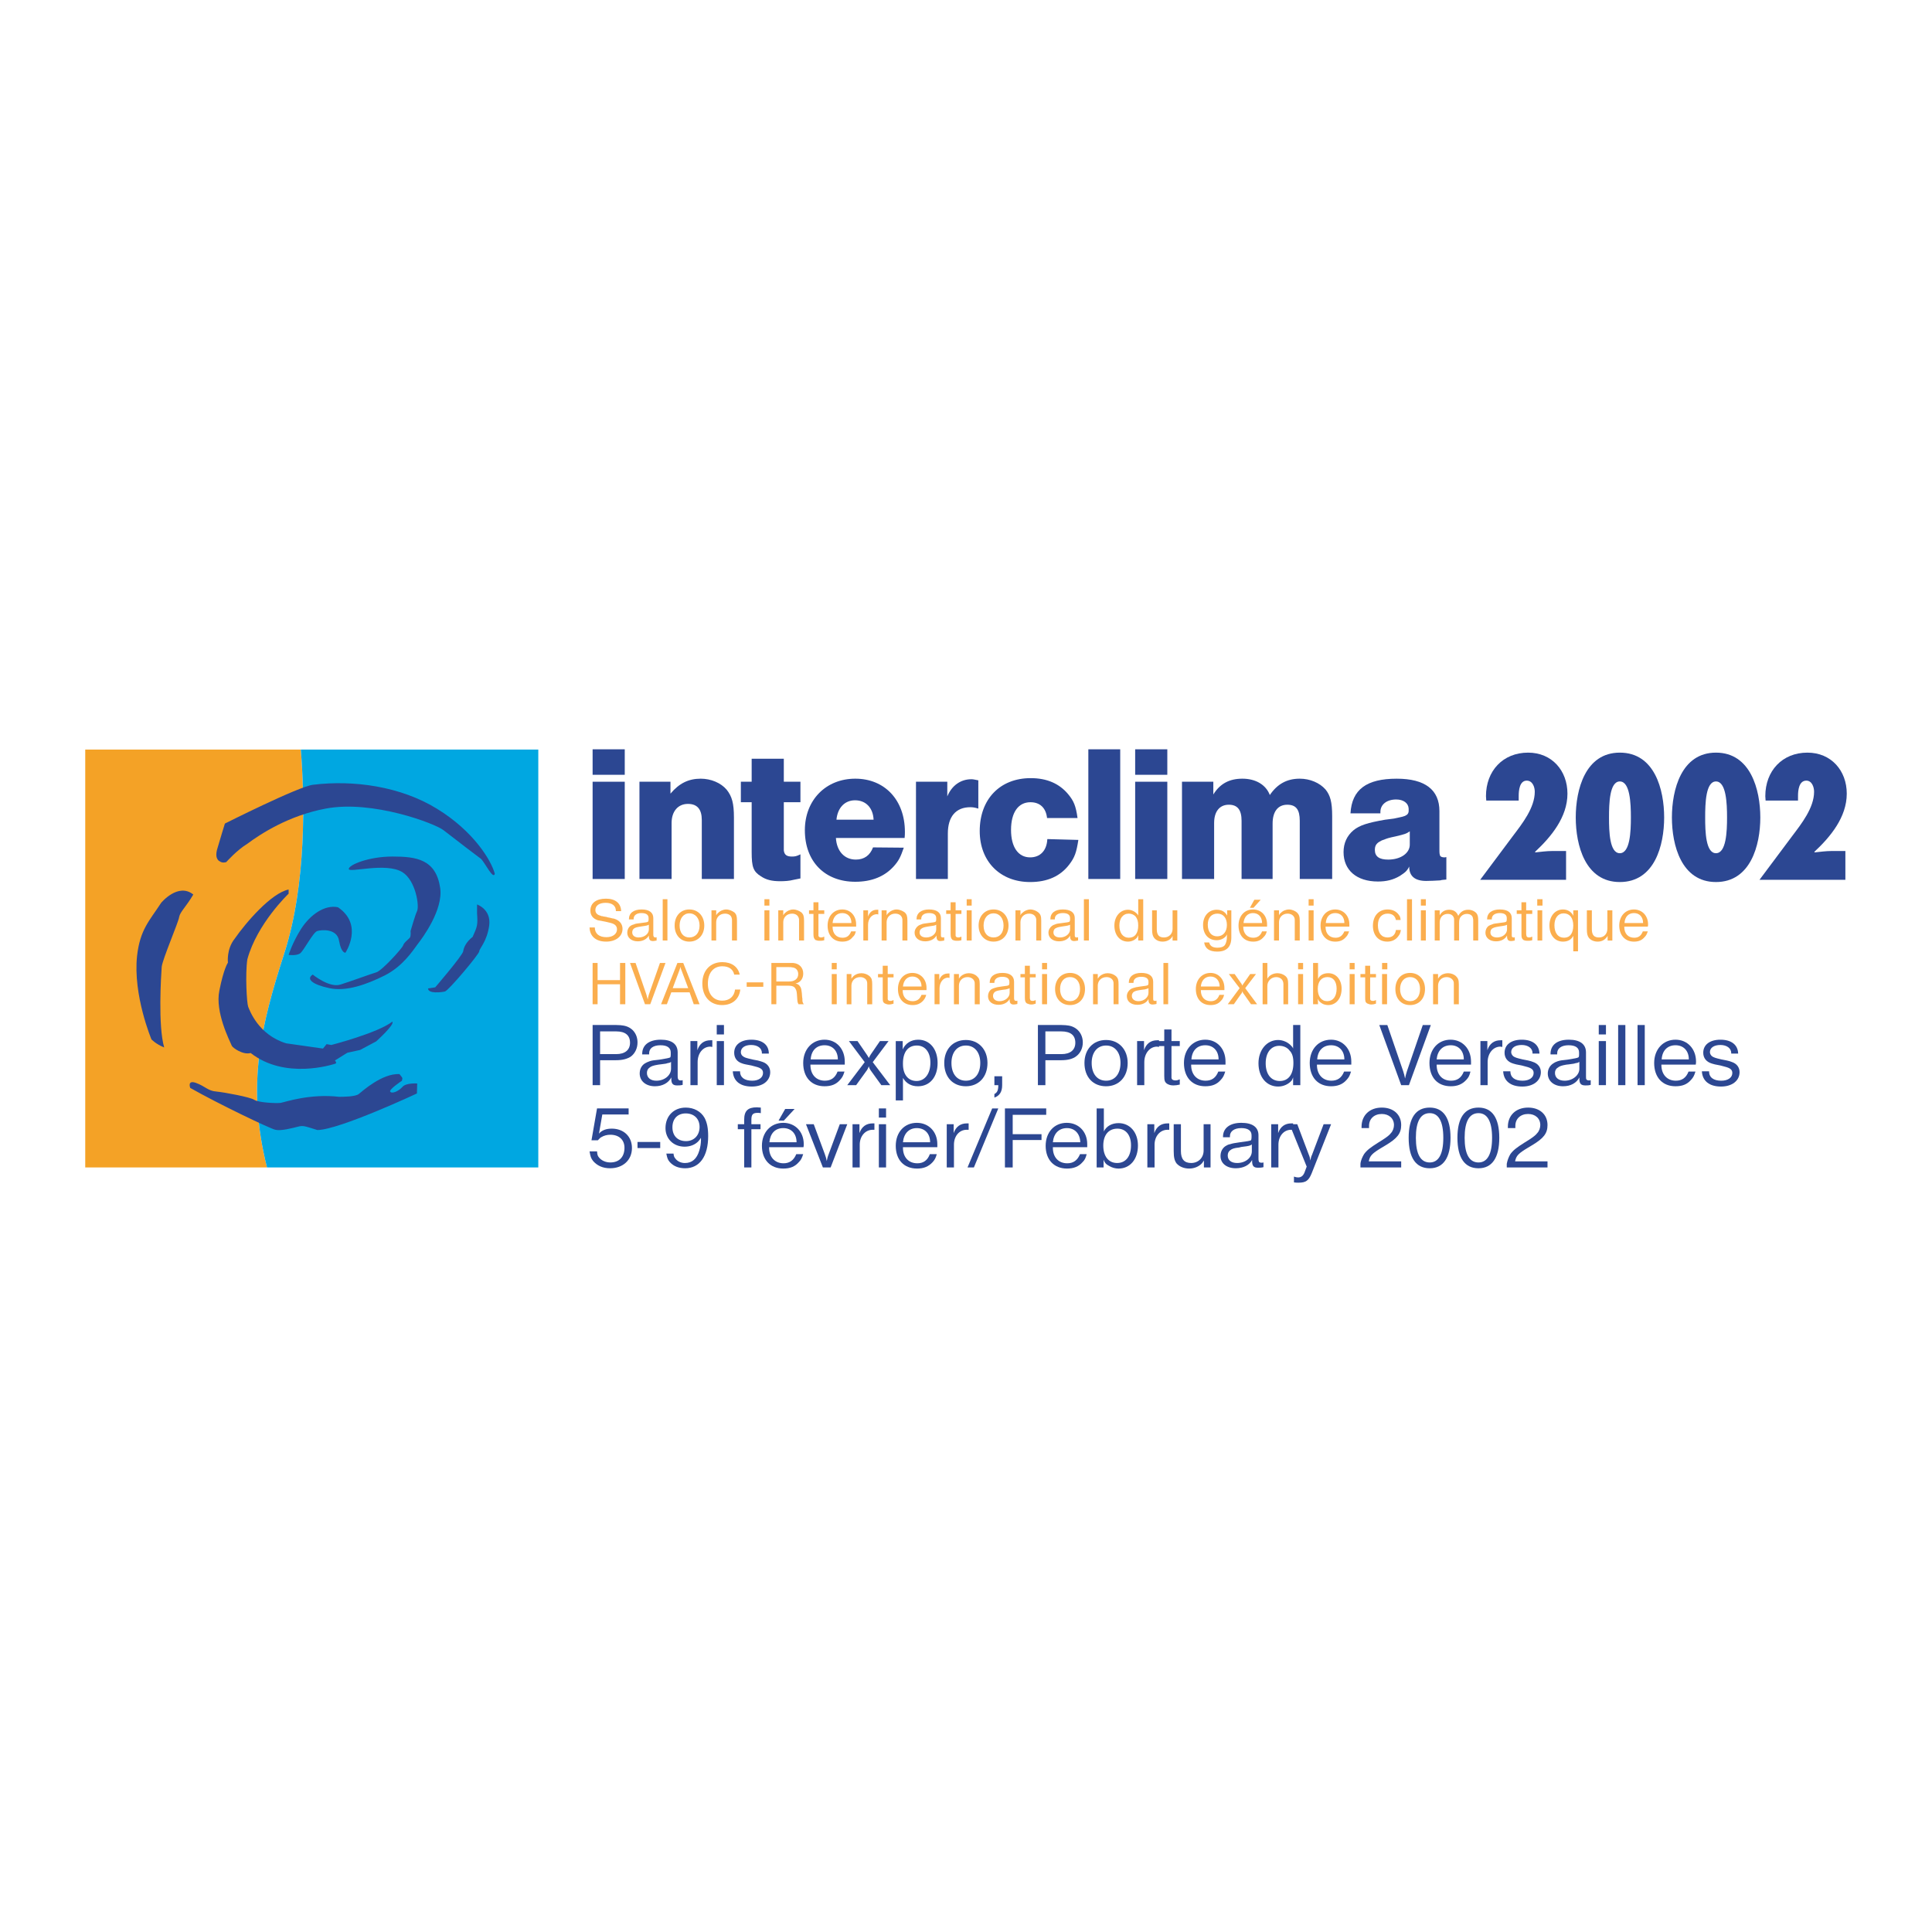 <?xml version="1.0" encoding="utf-8"?>
<!-- Generator: Adobe Illustrator 13.0.0, SVG Export Plug-In . SVG Version: 6.00 Build 14948)  -->
<!DOCTYPE svg PUBLIC "-//W3C//DTD SVG 1.0//EN" "http://www.w3.org/TR/2001/REC-SVG-20010904/DTD/svg10.dtd">
<svg version="1.0" id="Layer_1" xmlns="http://www.w3.org/2000/svg" xmlns:xlink="http://www.w3.org/1999/xlink" x="0px" y="0px"
	 width="192.756px" height="192.756px" viewBox="0 0 192.756 192.756" enable-background="new 0 0 192.756 192.756"
	 xml:space="preserve">
<g>
	<polygon fill-rule="evenodd" clip-rule="evenodd" fill="#FFFFFF" points="0,0 192.756,0 192.756,192.756 0,192.756 0,0 	"/>
	<path fill-rule="evenodd" clip-rule="evenodd" fill="#F4A226" d="M28.382,95.051c2.212-6.912,2.018-15.427,1.631-20.265H8.504
		v41.69H26.64C24.566,108.238,26.032,102.35,28.382,95.051L28.382,95.051z"/>
	<path fill-rule="evenodd" clip-rule="evenodd" fill="#00A7E1" d="M53.706,74.786H30.013c0.387,4.838,0.581,13.353-1.631,20.265
		c-2.35,7.299-3.815,13.188-1.742,21.426h27.066V74.786L53.706,74.786z"/>
	<path fill-rule="evenodd" clip-rule="evenodd" fill="#2C4792" d="M21.913,85.927c0,0-0.525-0.193-0.249-1.189
		c0.277-0.967,0.774-2.571,0.774-2.571s7.354-3.705,8.792-3.871c4.064-0.498,8.764,0.166,12.385,2.405
		c3.649,2.239,5.391,5.142,5.751,6.469c-0.139,0.636-0.968-1.05-1.355-1.465c-0.581-0.442-2.239-1.686-3.76-2.875
		c-0.83-0.664-7.105-3.042-11.75-2.157c-3.705,0.691-6.524,2.543-7.824,3.511c-1.051,0.636-2.101,1.825-2.101,1.825
		S22.189,86.148,21.913,85.927L21.913,85.927z"/>
	<path fill-rule="evenodd" clip-rule="evenodd" fill="#2C4792" d="M16.079,90.074c0,0,1.687-2.046,3.207-0.829
		c-0.691,1.188-1.327,1.742-1.41,2.239c-0.056,0.498-1.659,4.202-1.742,4.976c-0.055,0.774-0.387,5.889,0.249,8.045
		c-0.83-0.332-1.271-0.803-1.271-0.803s-1.853-4.395-1.438-8.321C13.978,92.729,14.89,91.899,16.079,90.074L16.079,90.074z"/>
	<path fill-rule="evenodd" clip-rule="evenodd" fill="#2C4792" d="M28.796,88.747v0.415c0,0-3.151,2.986-4.119,6.553
		c-0.221,1.493-0.055,4.368,0.083,4.727c0.138,0.332,0.995,2.793,3.787,3.65c2.931,0.414,3.677,0.523,3.677,0.523l0.359-0.441
		l0.47,0.084c0,0,4.617-1.189,6.082-2.324c0.304,0.25-1.604,1.965-1.604,1.965l-1.604,0.855l-1.271,0.277l-1.244,0.773
		c0,0,0.276,0.277,0,0.332c-0.277,0.082-4.977,1.604-8.404-1.078c-0.774,0.221-1.797-0.525-1.88-0.719
		c-0.222-0.525-1.687-3.373-1.244-5.502c0.442-2.239,0.856-2.792,0.856-2.792s-0.166-1.327,0.664-2.377
		C24.539,92.037,27.055,89.106,28.796,88.747L28.796,88.747z"/>
	<path fill-rule="evenodd" clip-rule="evenodd" fill="#2C4792" d="M18.982,108.543c0,0-0.332-0.83,0.581-0.498
		c0.913,0.332,1.189,0.801,2.019,0.857c0.829,0.082,3.373,0.553,3.787,0.828c0.415,0.277,2.129,0.359,2.626,0.305
		c0.47-0.084,2.903-0.939,5.833-0.607c0.359,0,1.631,0,1.963-0.277c0.359-0.277,2.322-2.074,4.064-1.99
		c0.359,0.469,0.304,0.303,0.249,0.662c0,0-1.382,0.914-1.161,1.107c0.193,0.221,0.857-0.084,1.216-0.498s1.465-0.332,1.465-0.332
		l-0.028,0.996c0,0-7.741,3.621-9.925,3.648c-1.354-0.414-1.41-0.471-1.962-0.332c-0.553,0.139-1.687,0.443-2.239,0.305
		C26.889,112.578,21.802,110.145,18.982,108.543L18.982,108.543z"/>
	<path fill-rule="evenodd" clip-rule="evenodd" fill="#2C4792" d="M28.796,95.271c0,0,0.802,0.111,1.161-0.166
		s1.272-2.074,1.687-2.212c0.415-0.138,1.991-0.276,2.184,0.968c0.221,1.272,0.636,1.189,0.636,1.189s1.853-2.765-0.746-4.534
		c-1.327-0.276-2.765,0.746-3.677,2.156C29.156,94.083,28.796,95.271,28.796,95.271L28.796,95.271z"/>
	<path fill-rule="evenodd" clip-rule="evenodd" fill="#2C4792" d="M31.202,97.234c0,0,1.659,1.355,2.765,0.996
		c1.134-0.359,3.014-1.051,3.566-1.217c0.553-0.139,2.599-2.405,2.682-2.682c0.111-0.332,0.553-0.608,0.691-0.801
		c0.11-0.221,0.055-0.636,0.055-0.636s0.47-1.631,0.636-1.963c0.276-0.47-0.11-3.096-1.465-3.926
		c-1.659-0.995-5.336,0.111-5.336-0.304c0-0.415,1.99-1.244,4.368-1.244c2.377,0,4.34,0.276,4.755,3.152
		c0.304,2.184-1.77,4.976-2.267,5.612c-0.47,0.636-1.465,2.184-3.263,3.097c-1.825,0.912-3.842,1.631-5.529,1.271
		C31.174,98.23,30.511,97.677,31.202,97.234L31.202,97.234z"/>
	<path fill-rule="evenodd" clip-rule="evenodd" fill="#2C4792" d="M42.703,98.617l0.719-0.111c0,0,2.709-3.151,2.792-3.594
		c0.055-0.415,0.332-0.967,0.94-1.438c0.47-1.05,0.525-1.161,0.442-2.35V90.24c0,0,1.41,0.47,1.216,2.074
		c-0.221,1.631-0.995,2.322-0.995,2.598c0,0.277-3.069,3.926-3.428,4.01C44.03,99.004,42.73,99.17,42.703,98.617L42.703,98.617z"/>
	<path fill-rule="evenodd" clip-rule="evenodd" fill="#2C4792" d="M59.125,77.993h3.207v9.704h-3.207V77.993L59.125,77.993z
		 M59.125,74.758h3.207v2.543h-3.207V74.758L59.125,74.758z"/>
	<path fill-rule="evenodd" clip-rule="evenodd" fill="#2C4792" d="M63.797,77.993h3.096v1.189c0.857-1.023,1.797-1.493,3.014-1.493
		c1.023,0,2.018,0.415,2.599,1.106c0.525,0.664,0.719,1.354,0.719,2.765v6.138h-3.207v-5.889c0-1.051-0.442-1.604-1.382-1.604
		c-0.995,0-1.631,0.747-1.631,1.908v5.584h-3.207V77.993L63.797,77.993z"/>
	<path fill-rule="evenodd" clip-rule="evenodd" fill="#2C4792" d="M73.916,77.993h1.078v-2.294h3.207v2.294h1.659v2.046h-1.659
		v4.811c0.055,0.442,0.304,0.608,0.802,0.608c0.304,0,0.47-0.028,0.857-0.221v2.405c-0.304,0.056-0.553,0.111-0.691,0.139
		c-0.415,0.11-0.885,0.138-1.327,0.138c-0.83,0-1.41-0.138-1.936-0.498c-0.746-0.47-0.912-0.913-0.912-2.405v-4.977h-1.078V77.993
		L73.916,77.993z"/>
	<path fill-rule="evenodd" clip-rule="evenodd" fill="#2C4792" d="M85.306,79.845c1.078,0,1.797,0.747,1.853,1.935h-3.705
		C83.564,80.592,84.283,79.845,85.306,79.845L85.306,79.845z M90.254,83.605c0.028-0.249,0.028-0.442,0.028-0.608
		c0-3.179-2.018-5.308-4.949-5.308s-5.032,2.129-5.032,5.143c0,3.124,1.99,5.142,5.032,5.142c1.631,0,2.931-0.525,3.843-1.548
		c0.47-0.525,0.664-0.885,0.995-1.853l-3.068-0.028c-0.304,0.802-0.885,1.216-1.714,1.216c-1.133,0-1.908-0.829-1.99-2.156H90.254
		L90.254,83.605z"/>
	<path fill-rule="evenodd" clip-rule="evenodd" fill="#2C4792" d="M91.388,77.993h3.124v1.465c0.442-1.078,1.327-1.714,2.405-1.714
		c0.221,0,0.359,0.055,0.691,0.11v2.82c-0.359-0.11-0.553-0.138-0.802-0.138c-1.438,0-2.239,0.939-2.239,2.626v4.534h-3.179V77.993
		L91.388,77.993z"/>
	<path fill-rule="evenodd" clip-rule="evenodd" fill="#2C4792" d="M104.465,81.614c-0.111-1.022-0.719-1.576-1.658-1.576
		c-1.217,0-1.936,1.023-1.936,2.765c0,1.714,0.719,2.737,1.906,2.737c0.996,0,1.66-0.664,1.715-1.825l3.096,0.083
		c-0.193,1.244-0.359,1.742-0.912,2.461c-0.885,1.161-2.184,1.742-3.898,1.742c-2.984,0-5.031-2.046-5.031-5.087
		c0-3.179,2.017-5.28,5.087-5.28c1.631,0,2.875,0.553,3.76,1.631c0.525,0.636,0.746,1.133,0.912,2.35H104.465L104.465,81.614z"/>
	<polygon fill-rule="evenodd" clip-rule="evenodd" fill="#2C4792" points="108.584,74.758 111.764,74.758 111.764,87.697 
		108.584,87.697 108.584,74.758 	"/>
	<path fill-rule="evenodd" clip-rule="evenodd" fill="#2C4792" d="M113.256,77.993h3.207v9.704h-3.207V77.993L113.256,77.993z
		 M113.256,74.758h3.207v2.543h-3.207V74.758L113.256,74.758z"/>
	<path fill-rule="evenodd" clip-rule="evenodd" fill="#2C4792" d="M117.928,77.993h3.125v1.272c0.664-1.078,1.604-1.576,2.902-1.576
		c1.328,0,2.35,0.608,2.736,1.631c0.748-1.106,1.715-1.631,2.986-1.631c1.023,0,1.99,0.415,2.572,1.079
		c0.469,0.581,0.662,1.244,0.662,2.654v6.276h-3.234v-5.806c0-1.106-0.359-1.604-1.244-1.604c-0.939,0-1.465,0.691-1.465,1.88v5.529
		h-3.096v-5.806c0-1.106-0.416-1.604-1.273-1.604c-0.912,0-1.465,0.664-1.465,1.825v5.584h-3.207V77.993L117.928,77.993z"/>
	<path fill-rule="evenodd" clip-rule="evenodd" fill="#2C4792" d="M140.654,84.269c0,0.857-0.912,1.493-2.156,1.493
		c-0.885,0-1.328-0.304-1.328-0.968c0-0.359,0.111-0.58,0.387-0.773c0.166-0.111,0.332-0.194,0.525-0.249
		c0.277-0.11,0.389-0.166,1.189-0.332c0.912-0.221,1.023-0.249,1.383-0.498V84.269L140.654,84.269z M140.598,86.453v0.028
		c0,0.94,0.582,1.41,1.688,1.41c0.359,0,0.967-0.028,1.41-0.055c0.139-0.055,0.359-0.055,0.607-0.083v-2.239
		c-0.082,0-0.109,0.028-0.166,0.028c-0.248,0-0.414-0.056-0.469-0.194c-0.029-0.11-0.057-0.166-0.057-0.525v-3.898
		c0-2.129-1.438-3.235-4.258-3.235c-3.012,0-4.479,1.079-4.615,3.456h2.984v-0.138c0-0.747,0.637-1.244,1.576-1.244
		c0.719,0,1.217,0.359,1.244,0.912v0.249c0,0.138-0.082,0.332-0.221,0.387c-0.166,0.138-0.471,0.193-1.133,0.332
		c-0.057,0.028-0.389,0.055-0.996,0.138c-1.742,0.304-2.543,0.553-3.152,1.051c-0.662,0.553-0.994,1.299-0.994,2.184
		c0,1.797,1.299,2.931,3.428,2.931c0.857,0,1.52-0.166,2.184-0.553C140.211,87.033,140.377,86.895,140.598,86.453L140.598,86.453z"
		/>
	<path fill-rule="evenodd" clip-rule="evenodd" fill="#2C4792" d="M148.256,79.431c0-2.516,1.688-4.341,4.203-4.341
		c2.377,0,3.926,1.797,3.926,4.092c0,2.35-1.631,4.312-3.234,5.806l0.027,0.055c0.553-0.055,1.133-0.138,1.686-0.138h1.383v2.875
		h-8.57l3.262-4.368c0.941-1.244,2.186-2.82,2.186-4.423c0-0.47-0.223-1.106-0.803-1.106c-0.719,0-0.801,0.995-0.801,1.521v0.47
		h-3.236L148.256,79.431L148.256,79.431z"/>
	<path fill-rule="evenodd" clip-rule="evenodd" fill="#2C4792" d="M176.125,79.431c0-2.516,1.686-4.341,4.201-4.341
		c2.377,0,3.926,1.797,3.926,4.092c0,2.35-1.631,4.312-3.234,5.806l0.027,0.055c0.553-0.055,1.133-0.138,1.688-0.138h1.381v2.875
		h-8.57l3.264-4.368c0.939-1.244,2.184-2.82,2.184-4.423c0-0.47-0.221-1.106-0.773-1.106c-0.748,0-0.83,0.995-0.83,1.521v0.47
		h-3.234L176.125,79.431L176.125,79.431z"/>
	<path fill-rule="evenodd" clip-rule="evenodd" fill="#2C4792" d="M161.609,77.965c1.023,0,1.105,2.184,1.105,3.594
		s-0.082,3.566-1.105,3.566s-1.078-2.156-1.078-3.566S160.586,77.965,161.609,77.965L161.609,77.965z M161.609,75.09
		c-3.455,0-4.396,3.705-4.396,6.469s0.941,6.442,4.396,6.442c3.484,0,4.424-3.677,4.424-6.442S165.094,75.09,161.609,75.09
		L161.609,75.09z"/>
	<path fill-rule="evenodd" clip-rule="evenodd" fill="#2C4792" d="M171.203,77.965c1.023,0,1.105,2.184,1.105,3.594
		s-0.082,3.566-1.105,3.566s-1.078-2.156-1.078-3.566S170.18,77.965,171.203,77.965L171.203,77.965z M171.203,75.09
		c-3.455,0-4.396,3.705-4.396,6.469s0.941,6.442,4.396,6.442s4.424-3.677,4.424-6.442S174.658,75.09,171.203,75.09L171.203,75.09z"
		/>
	<path fill-rule="evenodd" clip-rule="evenodd" fill="#2C4792" d="M59.871,102.902h1.604c0.913,0,1.382,0.387,1.382,1.133
		c0,0.719-0.498,1.135-1.382,1.135h-1.604V102.902L59.871,102.902z M59.125,108.266h0.747v-2.488h1.576
		c0.691,0,1.161-0.139,1.521-0.387c0.387-0.305,0.636-0.803,0.636-1.383c0-0.885-0.553-1.549-1.41-1.686
		c-0.138-0.027-0.387-0.057-0.719-0.057h-2.35V108.266L59.125,108.266z"/>
	<path fill-rule="evenodd" clip-rule="evenodd" fill="#2C4792" d="M66.949,106.635c0,0.635-0.636,1.188-1.465,1.188
		c-0.581,0-0.94-0.303-0.94-0.773c0-0.221,0.083-0.414,0.249-0.525c0.166-0.139,0.36-0.221,0.885-0.305l0.221-0.027
		c0.498-0.055,0.608-0.082,0.747-0.137c0.11,0,0.193-0.029,0.304-0.111V106.635L66.949,106.635z M66.976,107.492v0.137
		c0,0.498,0.166,0.664,0.581,0.664c0.166,0,0.332,0,0.553-0.055v-0.471c-0.083,0.027-0.111,0.027-0.193,0.027
		c-0.111,0-0.194-0.027-0.222-0.082c-0.055-0.084-0.083-0.111-0.083-0.359v-2.35c0-0.83-0.581-1.273-1.687-1.273
		c-1.161,0-1.852,0.527-1.852,1.412v0.055h0.691v-0.111c0-0.498,0.415-0.801,1.133-0.801c0.664,0,1.023,0.248,1.023,0.719v0.221
		c0,0.166-0.028,0.248-0.055,0.275c-0.111,0.057-0.387,0.111-1.078,0.223c-0.581,0.055-0.747,0.082-0.996,0.166
		c-0.166,0.055-0.332,0.137-0.47,0.221c-0.332,0.221-0.498,0.58-0.498,0.994c0,0.748,0.608,1.273,1.521,1.273
		C66.092,108.377,66.7,108.045,66.976,107.492L66.976,107.492z"/>
	<path fill-rule="evenodd" clip-rule="evenodd" fill="#2C4792" d="M68.884,103.869h0.691v0.912c0.222-0.662,0.664-0.994,1.327-0.994
		c0.028,0,0.083,0,0.166,0v0.664c-0.083,0-0.138-0.029-0.194-0.029c-0.746,0-1.271,0.664-1.271,1.549v2.295h-0.719V103.869
		L68.884,103.869z"/>
	<path fill-rule="evenodd" clip-rule="evenodd" fill="#2C4792" d="M71.51,103.869h0.719v4.396H71.51V103.869L71.51,103.869z
		 M71.51,102.266h0.719v0.941H71.51V102.266L71.51,102.266z"/>
	<path fill-rule="evenodd" clip-rule="evenodd" fill="#2C4792" d="M73.833,106.883c0,0.609,0.442,0.939,1.216,0.939
		c0.636,0,1.078-0.303,1.078-0.773c0-0.332-0.193-0.498-0.746-0.635l-0.415-0.111c-0.47-0.084-0.747-0.139-0.885-0.193
		c-0.553-0.166-0.83-0.553-0.83-1.078c0-0.803,0.664-1.301,1.714-1.301c1.078,0,1.741,0.498,1.741,1.383h-0.691v-0.055
		c0-0.471-0.415-0.801-1.078-0.801c-0.608,0-1.023,0.275-1.023,0.717c0,0.168,0.083,0.332,0.221,0.416
		c0.138,0.109,0.276,0.166,0.912,0.305l0.111,0.027c0.221,0.027,0.359,0.082,0.442,0.082c0.193,0.055,0.332,0.084,0.47,0.139
		c0.498,0.166,0.774,0.553,0.774,1.023c0,0.855-0.719,1.438-1.825,1.438c-1.189,0-1.853-0.553-1.908-1.521H73.833L73.833,106.883z"
		/>
	<path fill-rule="evenodd" clip-rule="evenodd" fill="#2C4792" d="M82.265,104.285c0.802,0,1.327,0.553,1.327,1.41h-2.709
		C80.938,104.811,81.463,104.285,82.265,104.285L82.265,104.285z M84.283,106.219c0-0.137,0-0.248,0-0.303
		c0-1.271-0.829-2.186-2.018-2.186c-1.244,0-2.129,0.969-2.129,2.324c0,1.438,0.83,2.322,2.129,2.322
		c0.691,0,1.161-0.193,1.548-0.637c0.222-0.248,0.304-0.387,0.443-0.83h-0.691c-0.249,0.637-0.664,0.912-1.272,0.912
		c-0.857,0-1.437-0.607-1.437-1.574v-0.029H84.283L84.283,106.219z"/>
	<path fill-rule="evenodd" clip-rule="evenodd" fill="#2C4792" d="M86.273,105.971l-1.576-2.102h0.857l0.912,1.328
		c0.083,0.109,0.138,0.221,0.221,0.359c0.056-0.139,0.111-0.223,0.193-0.359l0.913-1.328h0.857l-1.576,2.102l1.742,2.295h-0.885
		l-1.078-1.492c-0.083-0.139-0.138-0.223-0.166-0.389c-0.083,0.166-0.11,0.277-0.193,0.389l-1.078,1.492h-0.885L86.273,105.971
		L86.273,105.971z"/>
	<path fill-rule="evenodd" clip-rule="evenodd" fill="#2C4792" d="M90.088,106.082c0-1.107,0.498-1.77,1.382-1.77
		c0.83,0,1.355,0.662,1.355,1.713c0,1.107-0.553,1.826-1.382,1.826c-0.83,0-1.355-0.637-1.355-1.688V106.082L90.088,106.082z
		 M89.37,109.787h0.719v-2.24c0.332,0.553,0.83,0.83,1.493,0.83c1.188,0,1.963-0.914,1.963-2.322c0-1.383-0.774-2.324-1.936-2.324
		c-0.719,0-1.271,0.361-1.548,0.969v-0.83H89.37V109.787L89.37,109.787z"/>
	<path fill-rule="evenodd" clip-rule="evenodd" fill="#2C4792" d="M96.364,104.312c0.885,0,1.438,0.691,1.438,1.742
		c0,1.078-0.553,1.768-1.438,1.768s-1.438-0.689-1.438-1.768C94.927,105.004,95.479,104.312,96.364,104.312L96.364,104.312z
		 M94.208,106.055c0,1.408,0.857,2.322,2.156,2.322c1.272,0,2.157-0.914,2.157-2.322c0-1.355-0.885-2.295-2.157-2.295
		C95.065,103.76,94.208,104.699,94.208,106.055L94.208,106.055z"/>
	<path fill-rule="evenodd" clip-rule="evenodd" fill="#2C4792" d="M99.211,109.15c0.277-0.139,0.389-0.359,0.389-0.885h-0.389
		v-0.885h0.775v0.885c0,0.664-0.25,1.051-0.775,1.244V109.15L99.211,109.15z"/>
	<path fill-rule="evenodd" clip-rule="evenodd" fill="#2C4792" d="M104.299,102.902h1.576c0.939,0,1.41,0.387,1.41,1.133
		c0,0.719-0.498,1.135-1.383,1.135h-1.604V102.902L104.299,102.902z M103.553,108.266h0.746v-2.488h1.576
		c0.691,0,1.16-0.139,1.492-0.387c0.414-0.305,0.664-0.803,0.664-1.383c0-0.885-0.58-1.549-1.41-1.686
		c-0.166-0.027-0.414-0.057-0.719-0.057h-2.35V108.266L103.553,108.266z"/>
	<path fill-rule="evenodd" clip-rule="evenodd" fill="#2C4792" d="M110.354,104.312c0.885,0,1.438,0.691,1.438,1.742
		c0,1.078-0.553,1.768-1.438,1.768s-1.438-0.689-1.438-1.768C108.916,105.004,109.469,104.312,110.354,104.312L110.354,104.312z
		 M108.197,106.055c0,1.408,0.857,2.322,2.156,2.322c1.271,0,2.156-0.914,2.156-2.322c0-1.355-0.885-2.295-2.156-2.295
		C109.055,103.76,108.197,104.699,108.197,106.055L108.197,106.055z"/>
	<path fill-rule="evenodd" clip-rule="evenodd" fill="#2C4792" d="M113.449,103.869h0.691v0.912
		c0.221-0.662,0.664-0.994,1.328-0.994c0.027,0,0.082,0,0.166,0v0.664c-0.084,0-0.139-0.029-0.195-0.029
		c-0.719,0-1.271,0.664-1.271,1.549v2.295h-0.719V103.869L113.449,103.869z"/>
	<path fill-rule="evenodd" clip-rule="evenodd" fill="#2C4792" d="M115.496,103.869h0.662v-1.16h0.721v1.16h0.828v0.498h-0.828
		v2.902c0,0.139,0,0.223,0,0.277c0.027,0.166,0.164,0.248,0.387,0.248c0.166,0,0.248-0.027,0.441-0.109v0.525
		c-0.275,0.055-0.414,0.082-0.635,0.082c-0.277,0-0.443-0.055-0.637-0.166c-0.221-0.166-0.277-0.305-0.277-0.801v-2.959h-0.662
		V103.869L115.496,103.869z"/>
	<path fill-rule="evenodd" clip-rule="evenodd" fill="#2C4792" d="M120.25,104.285c0.803,0,1.328,0.553,1.328,1.41h-2.709
		C118.924,104.811,119.449,104.285,120.25,104.285L120.25,104.285z M122.27,106.219c0-0.137,0-0.248,0-0.303
		c0-1.271-0.83-2.186-2.02-2.186c-1.244,0-2.127,0.969-2.127,2.324c0,1.438,0.828,2.322,2.127,2.322
		c0.691,0,1.162-0.193,1.549-0.637c0.221-0.248,0.305-0.387,0.443-0.83h-0.691c-0.25,0.637-0.664,0.912-1.271,0.912
		c-0.857,0-1.439-0.607-1.439-1.574v-0.029H122.27L122.27,106.219z"/>
	<path fill-rule="evenodd" clip-rule="evenodd" fill="#2C4792" d="M127.633,104.34c0.414,0,0.801,0.166,1.023,0.471
		c0.275,0.275,0.387,0.662,0.387,1.244c0,1.133-0.498,1.797-1.355,1.797c-0.885,0-1.41-0.691-1.41-1.77
		C126.277,105.031,126.803,104.34,127.633,104.34L127.633,104.34z M129.014,104.615c-0.055-0.137-0.109-0.193-0.164-0.248
		c-0.305-0.359-0.83-0.607-1.328-0.607c-1.133,0-1.963,0.994-1.963,2.322c0,1.381,0.803,2.322,1.963,2.322
		c0.553,0,1.051-0.25,1.355-0.609c0.055-0.082,0.082-0.166,0.137-0.303v0.773h0.719v-6h-0.719V104.615L129.014,104.615z"/>
	<path fill-rule="evenodd" clip-rule="evenodd" fill="#2C4792" d="M132.803,104.285c0.801,0,1.326,0.553,1.326,1.41h-2.709
		C131.475,104.811,132,104.285,132.803,104.285L132.803,104.285z M134.82,106.219c0-0.137,0-0.248,0-0.303
		c0-1.271-0.857-2.186-2.018-2.186c-1.271,0-2.129,0.969-2.129,2.324c0,1.438,0.828,2.322,2.129,2.322
		c0.662,0,1.16-0.193,1.547-0.637c0.223-0.248,0.305-0.387,0.443-0.83h-0.691c-0.248,0.637-0.664,0.912-1.271,0.912
		c-0.857,0-1.438-0.607-1.438-1.574v-0.029H134.82L134.82,106.219z"/>
	<path fill-rule="evenodd" clip-rule="evenodd" fill="#2C4792" d="M138.414,102.266l1.576,4.59c0.084,0.277,0.139,0.443,0.193,0.746
		c0.055-0.303,0.111-0.469,0.193-0.746l1.576-4.59h0.803l-2.186,6h-0.773l-2.184-6H138.414L138.414,102.266z"/>
	<path fill-rule="evenodd" clip-rule="evenodd" fill="#2C4792" d="M144.746,104.285c0.773,0,1.299,0.553,1.299,1.41h-2.709
		C143.418,104.811,143.943,104.285,144.746,104.285L144.746,104.285z M146.764,106.219c0-0.137,0-0.248,0-0.303
		c0-1.271-0.857-2.186-2.045-2.186c-1.244,0-2.102,0.969-2.102,2.324c0,1.438,0.801,2.322,2.129,2.322
		c0.662,0,1.133-0.193,1.547-0.637c0.223-0.248,0.305-0.387,0.416-0.83h-0.664c-0.248,0.637-0.664,0.912-1.271,0.912
		c-0.885,0-1.438-0.607-1.438-1.574v-0.029H146.764L146.764,106.219z"/>
	<path fill-rule="evenodd" clip-rule="evenodd" fill="#2C4792" d="M147.703,103.869h0.691v0.912
		c0.221-0.662,0.664-0.994,1.328-0.994c0.027,0,0.082,0,0.166,0v0.664c-0.084,0-0.139-0.029-0.195-0.029
		c-0.719,0-1.271,0.664-1.271,1.549v2.295h-0.719V103.869L147.703,103.869z"/>
	<path fill-rule="evenodd" clip-rule="evenodd" fill="#2C4792" d="M150.689,106.883c0,0.609,0.441,0.939,1.217,0.939
		c0.662,0,1.105-0.303,1.105-0.773c0-0.332-0.221-0.498-0.773-0.635l-0.416-0.111c-0.469-0.084-0.719-0.139-0.855-0.193
		c-0.555-0.166-0.857-0.553-0.857-1.078c0-0.803,0.662-1.301,1.713-1.301c1.078,0,1.742,0.498,1.77,1.383H152.9v-0.055
		c0-0.471-0.441-0.801-1.078-0.801c-0.635,0-1.051,0.275-1.051,0.717c0,0.168,0.111,0.332,0.223,0.416
		c0.166,0.109,0.303,0.166,0.912,0.305l0.139,0.027c0.193,0.027,0.359,0.082,0.414,0.082c0.221,0.055,0.359,0.084,0.471,0.139
		c0.523,0.166,0.801,0.553,0.801,1.023c0,0.855-0.746,1.438-1.852,1.438c-1.162,0-1.854-0.553-1.908-1.521H150.689L150.689,106.883z
		"/>
	<path fill-rule="evenodd" clip-rule="evenodd" fill="#2C4792" d="M157.574,106.635c0,0.635-0.664,1.188-1.467,1.188
		c-0.607,0-0.967-0.303-0.967-0.773c0-0.221,0.082-0.414,0.275-0.525c0.166-0.139,0.361-0.221,0.857-0.305l0.25-0.027
		c0.469-0.055,0.58-0.082,0.746-0.137c0.111,0,0.166-0.029,0.305-0.111V106.635L157.574,106.635z M157.574,107.492v0.137
		c0,0.498,0.164,0.664,0.607,0.664c0.166,0,0.332,0,0.525-0.055v-0.471c-0.084,0.027-0.111,0.027-0.166,0.027
		c-0.111,0-0.193-0.027-0.248-0.082c-0.057-0.084-0.057-0.111-0.057-0.359v-2.35c0-0.83-0.607-1.273-1.713-1.273
		c-1.162,0-1.826,0.527-1.826,1.412v0.055h0.664v-0.111c0-0.498,0.443-0.801,1.135-0.801c0.689,0,1.049,0.248,1.049,0.719v0.221
		c0,0.166-0.027,0.248-0.082,0.275c-0.082,0.057-0.387,0.111-1.078,0.223c-0.58,0.055-0.746,0.082-0.996,0.166
		c-0.166,0.055-0.332,0.137-0.441,0.221c-0.332,0.221-0.525,0.58-0.525,0.994c0,0.748,0.607,1.273,1.52,1.273
		C156.717,108.377,157.297,108.045,157.574,107.492L157.574,107.492z"/>
	<path fill-rule="evenodd" clip-rule="evenodd" fill="#2C4792" d="M159.508,103.869h0.719v4.396h-0.719V103.869L159.508,103.869z
		 M159.508,102.266h0.719v0.941h-0.719V102.266L159.508,102.266z"/>
	<polygon fill-rule="evenodd" clip-rule="evenodd" fill="#2C4792" points="161.443,102.266 162.162,102.266 162.162,108.266 
		161.443,108.266 161.443,102.266 	"/>
	<polygon fill-rule="evenodd" clip-rule="evenodd" fill="#2C4792" points="163.379,102.266 164.098,102.266 164.098,108.266 
		163.379,108.266 163.379,102.266 	"/>
	<path fill-rule="evenodd" clip-rule="evenodd" fill="#2C4792" d="M167.166,104.285c0.803,0,1.328,0.553,1.328,1.41h-2.709
		C165.84,104.811,166.365,104.285,167.166,104.285L167.166,104.285z M169.186,106.219c0.027-0.137,0.027-0.248,0.027-0.303
		c0-1.271-0.857-2.186-2.047-2.186c-1.244,0-2.129,0.969-2.129,2.324c0,1.438,0.83,2.322,2.129,2.322
		c0.691,0,1.162-0.193,1.549-0.637c0.221-0.248,0.305-0.387,0.441-0.83h-0.689c-0.25,0.637-0.664,0.912-1.271,0.912
		c-0.857,0-1.439-0.607-1.439-1.574v-0.029H169.186L169.186,106.219z"/>
	<path fill-rule="evenodd" clip-rule="evenodd" fill="#2C4792" d="M170.512,106.883c0,0.609,0.443,0.939,1.217,0.939
		c0.664,0,1.105-0.303,1.105-0.773c0-0.332-0.221-0.498-0.773-0.635l-0.416-0.111c-0.469-0.084-0.719-0.139-0.855-0.193
		c-0.553-0.166-0.857-0.553-0.857-1.078c0-0.803,0.664-1.301,1.713-1.301c1.078,0,1.742,0.498,1.77,1.383h-0.691v-0.055
		c0-0.471-0.441-0.801-1.078-0.801c-0.635,0-1.049,0.275-1.049,0.717c0,0.168,0.109,0.332,0.221,0.416
		c0.166,0.109,0.303,0.166,0.912,0.305l0.139,0.027c0.193,0.027,0.359,0.082,0.414,0.082c0.221,0.055,0.359,0.084,0.471,0.139
		c0.525,0.166,0.801,0.553,0.801,1.023c0,0.855-0.746,1.438-1.852,1.438c-1.162,0-1.854-0.553-1.908-1.521H170.512L170.512,106.883z
		"/>
	<path fill-rule="evenodd" clip-rule="evenodd" fill="#2C4792" d="M59.567,114.873c0.028,0.332,0.055,0.443,0.193,0.607
		c0.249,0.305,0.664,0.498,1.134,0.498c0.885,0,1.41-0.553,1.41-1.465c0-0.803-0.553-1.299-1.41-1.299
		c-0.332,0-0.636,0.082-0.913,0.248c-0.11,0.055-0.166,0.139-0.332,0.305h-0.636l0.553-3.18h3.152v0.607h-2.626l-0.332,1.908
		c0.276-0.332,0.719-0.498,1.272-0.498c1.188,0,2.018,0.775,2.018,1.936c0,1.189-0.885,2.018-2.184,2.018
		c-0.719,0-1.271-0.248-1.687-0.719c-0.221-0.275-0.276-0.469-0.359-0.967H59.567L59.567,114.873z"/>
	<polygon fill-rule="evenodd" clip-rule="evenodd" fill="#2C4792" points="63.604,113.934 65.87,113.934 65.87,114.541 
		63.604,114.541 63.604,113.934 	"/>
	<path fill-rule="evenodd" clip-rule="evenodd" fill="#2C4792" d="M68.414,111.086c0.83,0,1.383,0.525,1.383,1.354
		c0,0.83-0.553,1.41-1.355,1.41c-0.829,0-1.354-0.525-1.354-1.381C67.087,111.611,67.612,111.086,68.414,111.086L68.414,111.086z
		 M66.479,115.094c0.083,0.416,0.138,0.609,0.332,0.83c0.359,0.414,0.885,0.635,1.548,0.635c1.438,0,2.295-1.188,2.295-3.207
		c0-0.801-0.111-1.354-0.36-1.824c-0.359-0.635-1.05-1.023-1.88-1.023c-1.188,0-2.018,0.83-2.018,2.047
		c0,1.078,0.802,1.852,1.908,1.852c0.553,0,1.05-0.193,1.382-0.553c0.083-0.082,0.138-0.166,0.249-0.332c0,0.084,0,0.166,0,0.223
		c0,0.332-0.055,0.691-0.166,1.051c-0.249,0.828-0.719,1.242-1.438,1.242c-0.415,0-0.774-0.193-0.968-0.469
		c-0.11-0.139-0.138-0.221-0.166-0.471H66.479L66.479,115.094z"/>
	<path fill-rule="evenodd" clip-rule="evenodd" fill="#2C4792" d="M73.611,112.164h0.636v-0.443c0-0.885,0.359-1.244,1.272-1.244
		c0.138,0,0.193,0.027,0.387,0.027v0.555c-0.166-0.029-0.193-0.029-0.304-0.029c-0.498,0-0.636,0.166-0.636,0.691v0.443h0.912v0.498
		h-0.912v3.814h-0.719v-3.814h-0.636V112.164L73.611,112.164z"/>
	<path fill-rule="evenodd" clip-rule="evenodd" fill="#2C4792" d="M78.146,112.551c0.801,0,1.327,0.553,1.327,1.41h-2.709
		C76.846,113.076,77.343,112.551,78.146,112.551L78.146,112.551z M77.675,111.805h0.525l1.078-1.162h-0.94L77.675,111.805
		L77.675,111.805z M80.164,114.459c0.027-0.139,0.027-0.223,0.027-0.305c0-1.244-0.856-2.129-2.045-2.129
		c-1.244,0-2.129,0.939-2.129,2.295c0,1.383,0.83,2.268,2.129,2.268c0.691,0,1.161-0.195,1.548-0.637
		c0.221-0.221,0.304-0.387,0.442-0.803h-0.691c-0.249,0.609-0.664,0.914-1.272,0.914c-0.857,0-1.438-0.609-1.438-1.549v-0.055
		H80.164L80.164,114.459z"/>
	<path fill-rule="evenodd" clip-rule="evenodd" fill="#2C4792" d="M81.187,112.164l1.105,2.984c0.111,0.305,0.139,0.416,0.194,0.691
		c0.055-0.275,0.083-0.414,0.193-0.691l1.106-2.984h0.747l-1.659,4.312h-0.773l-1.687-4.312H81.187L81.187,112.164z"/>
	<path fill-rule="evenodd" clip-rule="evenodd" fill="#2C4792" d="M85.057,112.164h0.691v0.885c0.221-0.637,0.664-0.969,1.327-0.969
		c0.028,0,0.083,0,0.166,0v0.637c-0.083,0-0.138,0-0.166,0c-0.747,0-1.299,0.635-1.299,1.492v2.268h-0.719V112.164L85.057,112.164z"
		/>
	<path fill-rule="evenodd" clip-rule="evenodd" fill="#2C4792" d="M87.684,112.164h0.719v4.312h-0.719V112.164L87.684,112.164z
		 M87.684,110.588h0.719v0.912h-0.719V110.588L87.684,110.588z"/>
	<path fill-rule="evenodd" clip-rule="evenodd" fill="#2C4792" d="M91.471,112.551c0.802,0,1.327,0.553,1.327,1.41h-2.709
		C90.171,113.076,90.697,112.551,91.471,112.551L91.471,112.551z M93.517,114.459c0-0.139,0-0.223,0-0.305
		c0-1.244-0.857-2.129-2.046-2.129c-1.244,0-2.101,0.939-2.101,2.295c0,1.383,0.802,2.268,2.129,2.268
		c0.664,0,1.134-0.195,1.548-0.637c0.193-0.221,0.304-0.387,0.415-0.803H92.77c-0.221,0.609-0.636,0.914-1.244,0.914
		c-0.885,0-1.438-0.609-1.438-1.549v-0.055H93.517L93.517,114.459z"/>
	<path fill-rule="evenodd" clip-rule="evenodd" fill="#2C4792" d="M94.457,112.164h0.691v0.885c0.221-0.637,0.664-0.969,1.327-0.969
		c0.028,0,0.083,0,0.167,0v0.637c-0.083,0-0.167,0-0.194,0c-0.747,0-1.272,0.635-1.272,1.492v2.268h-0.719V112.164L94.457,112.164z"
		/>
	<polygon fill-rule="evenodd" clip-rule="evenodd" fill="#2C4792" points="98.99,110.588 99.6,110.588 97.166,116.477 
		96.53,116.477 98.99,110.588 	"/>
	<polygon fill-rule="evenodd" clip-rule="evenodd" fill="#2C4792" points="100.262,110.588 104.381,110.588 104.381,111.225 
		101.037,111.225 101.037,113.158 103.912,113.158 103.912,113.74 101.037,113.74 101.037,116.477 100.262,116.477 100.262,110.588 
			"/>
	<path fill-rule="evenodd" clip-rule="evenodd" fill="#2C4792" d="M106.455,112.551c0.773,0,1.299,0.553,1.326,1.41h-2.736
		C105.129,113.076,105.652,112.551,106.455,112.551L106.455,112.551z M108.473,114.459c0-0.139,0-0.223,0-0.305
		c0-1.244-0.855-2.129-2.045-2.129c-1.244,0-2.102,0.939-2.102,2.295c0,1.383,0.83,2.268,2.129,2.268
		c0.664,0,1.162-0.195,1.549-0.637c0.221-0.221,0.303-0.387,0.414-0.803h-0.664c-0.248,0.609-0.662,0.914-1.271,0.914
		c-0.885,0-1.438-0.609-1.438-1.549v-0.055H108.473L108.473,114.459z"/>
	<path fill-rule="evenodd" clip-rule="evenodd" fill="#2C4792" d="M111.486,112.605c0.83,0,1.355,0.637,1.355,1.66
		c0,1.105-0.525,1.768-1.383,1.768s-1.383-0.662-1.383-1.74C110.076,113.242,110.602,112.605,111.486,112.605L111.486,112.605z
		 M109.414,116.477h0.691v-0.773c0.109,0.303,0.248,0.469,0.58,0.635c0.275,0.166,0.607,0.25,0.912,0.25
		c1.16,0,1.936-0.941,1.936-2.295c0-1.328-0.803-2.24-1.936-2.24c-0.664,0-1.217,0.305-1.465,0.83v-2.295h-0.719V116.477
		L109.414,116.477z"/>
	<path fill-rule="evenodd" clip-rule="evenodd" fill="#2C4792" d="M114.473,112.164h0.691v0.885
		c0.221-0.637,0.664-0.969,1.326-0.969c0.027,0,0.084,0,0.166,0v0.637c-0.082,0-0.139,0-0.166,0c-0.746,0-1.299,0.635-1.299,1.492
		v2.268h-0.719V112.164L114.473,112.164z"/>
	<path fill-rule="evenodd" clip-rule="evenodd" fill="#2C4792" d="M119.92,116.062c-0.305,0.33-0.775,0.525-1.273,0.525
		c-0.523,0-0.994-0.195-1.271-0.525c-0.193-0.277-0.275-0.582-0.275-1.217v-2.682h0.719v2.682c0,0.801,0.332,1.188,1.021,1.188
		c0.719,0,1.244-0.523,1.244-1.242v-2.627h0.691v4.312h-0.662v-0.691C120.029,115.924,119.975,115.979,119.92,116.062
		L119.92,116.062z"/>
	<path fill-rule="evenodd" clip-rule="evenodd" fill="#2C4792" d="M124.895,114.873c0,0.637-0.635,1.16-1.465,1.16
		c-0.58,0-0.939-0.275-0.939-0.746c0-0.221,0.082-0.414,0.248-0.525c0.166-0.137,0.359-0.221,0.885-0.275l0.221-0.055
		c0.498-0.057,0.609-0.084,0.748-0.111c0.109-0.027,0.193-0.055,0.303-0.139V114.873L124.895,114.873z M124.924,115.73v0.109
		c0,0.498,0.164,0.664,0.58,0.664c0.166,0,0.332,0,0.553-0.055v-0.471c-0.111,0.027-0.111,0.027-0.193,0.027
		c-0.111,0-0.193-0.027-0.25-0.082c-0.027-0.084-0.055-0.111-0.055-0.359v-2.295c0-0.801-0.58-1.244-1.715-1.244
		c-1.133,0-1.824,0.525-1.824,1.383v0.055h0.691v-0.111c0-0.469,0.416-0.801,1.133-0.801c0.664,0,1.023,0.248,1.023,0.719v0.221
		c0,0.139-0.027,0.221-0.055,0.277c-0.111,0.055-0.387,0.109-1.078,0.193c-0.58,0.082-0.746,0.111-0.996,0.193
		c-0.193,0.027-0.33,0.111-0.469,0.193c-0.332,0.221-0.498,0.58-0.498,0.996c0,0.719,0.607,1.215,1.52,1.215
		C124.039,116.559,124.646,116.256,124.924,115.73L124.924,115.73z"/>
	<path fill-rule="evenodd" clip-rule="evenodd" fill="#2C4792" d="M126.83,112.164h0.691v0.885c0.221-0.637,0.664-0.969,1.328-0.969
		c0.027,0,0.082,0,0.164,0v0.637c-0.082,0-0.137,0-0.193,0c-0.746,0-1.271,0.635-1.271,1.492v2.268h-0.719V112.164L126.83,112.164z"
		/>
	<path fill-rule="evenodd" clip-rule="evenodd" fill="#2C4792" d="M129.43,112.164l1.16,3.068c0.084,0.193,0.111,0.332,0.139,0.553
		c0.055-0.221,0.084-0.414,0.166-0.553l1.162-3.068h0.746l-1.936,4.893c-0.305,0.746-0.58,0.939-1.328,0.939
		c-0.166,0-0.248,0-0.441-0.027v-0.58c0.166,0.055,0.275,0.084,0.414,0.084c0.332,0,0.553-0.195,0.691-0.637l0.166-0.443
		l-1.713-4.229H129.43L129.43,112.164z"/>
	<path fill-rule="evenodd" clip-rule="evenodd" fill="#2C4792" d="M135.732,116.117c0.027-0.332,0.193-0.691,0.359-0.969
		c0.277-0.387,0.637-0.662,1.383-1.133l0.441-0.275c0.471-0.305,0.719-0.498,0.857-0.691c0.193-0.193,0.305-0.525,0.305-0.803
		c0-0.662-0.498-1.105-1.217-1.105c-0.746,0-1.271,0.471-1.271,1.189c0,0.027,0,0.109,0,0.221h-0.746v-0.139
		c0-1.133,0.801-1.908,2.018-1.908c1.162,0,1.936,0.691,1.936,1.742c0,0.83-0.387,1.328-1.549,2.02l-0.414,0.248
		c-0.912,0.553-1.162,0.773-1.271,1.355h3.234v0.607h-4.064C135.732,116.311,135.732,116.199,135.732,116.117L135.732,116.117z"/>
	<path fill-rule="evenodd" clip-rule="evenodd" fill="#2C4792" d="M142.645,111.059c0.885,0,1.354,0.828,1.354,2.459
		s-0.469,2.461-1.354,2.461c-0.912,0-1.383-0.83-1.383-2.461S141.732,111.059,142.645,111.059L142.645,111.059z M140.543,113.518
		c0,1.992,0.719,3.041,2.102,3.041c1.354,0,2.074-1.049,2.074-3.041c0-1.99-0.721-3.014-2.074-3.014
		C141.262,110.504,140.543,111.527,140.543,113.518L140.543,113.518z"/>
	<path fill-rule="evenodd" clip-rule="evenodd" fill="#2C4792" d="M147.51,111.059c0.885,0,1.355,0.828,1.355,2.459
		s-0.471,2.461-1.355,2.461c-0.912,0-1.383-0.83-1.383-2.461S146.598,111.059,147.51,111.059L147.51,111.059z M145.408,113.518
		c0,1.992,0.719,3.041,2.102,3.041c1.355,0,2.074-1.049,2.074-3.041c0-1.99-0.719-3.014-2.074-3.014
		C146.127,110.504,145.408,111.527,145.408,113.518L145.408,113.518z"/>
	<path fill-rule="evenodd" clip-rule="evenodd" fill="#2C4792" d="M150.33,116.117c0.055-0.332,0.193-0.691,0.359-0.969
		c0.277-0.387,0.635-0.662,1.383-1.133l0.441-0.275c0.471-0.305,0.719-0.498,0.857-0.691c0.193-0.193,0.305-0.525,0.305-0.803
		c0-0.662-0.498-1.105-1.217-1.105c-0.746,0-1.271,0.471-1.271,1.189c0,0.027,0,0.109,0,0.221h-0.746v-0.139
		c0-1.133,0.801-1.908,2.018-1.908c1.16,0,1.936,0.691,1.936,1.742c0,0.83-0.387,1.328-1.549,2.02l-0.414,0.248
		c-0.912,0.553-1.162,0.773-1.271,1.355h3.234v0.607h-4.064C150.33,116.311,150.33,116.199,150.33,116.117L150.33,116.117z"/>
	<path fill-rule="evenodd" clip-rule="evenodd" fill="#FBAE4E" d="M59.346,92.535c0,0.608,0.415,0.968,1.161,0.968
		c0.636,0,1.051-0.332,1.051-0.774c0-0.304-0.166-0.498-0.498-0.608c-0.056-0.028-0.139-0.028-0.194-0.055
		c-0.138-0.028-0.138-0.028-0.47-0.111c-0.332-0.055-0.608-0.11-0.746-0.138c-0.498-0.166-0.747-0.498-0.747-0.968
		c0-0.746,0.581-1.188,1.548-1.188c0.94,0,1.493,0.442,1.521,1.244h-0.525v-0.028c0-0.498-0.359-0.802-1.023-0.802
		c-0.636,0-1.023,0.276-1.023,0.719c0,0.277,0.166,0.47,0.47,0.553c0.055,0.027,0.11,0.027,0.138,0.055c0.083,0,0.11,0,0.166,0.028
		c0,0,0.138,0.027,0.332,0.055c0.056,0.027,0.166,0.055,0.359,0.083c0.221,0.056,0.304,0.083,0.387,0.083
		c0.553,0.166,0.857,0.525,0.857,1.022c0,0.747-0.664,1.272-1.631,1.272c-1.023,0-1.631-0.525-1.659-1.41H59.346L59.346,92.535z"/>
	<path fill-rule="evenodd" clip-rule="evenodd" fill="#FBAE4E" d="M64.737,92.729c0,0.442-0.442,0.802-1.023,0.802
		c-0.387,0-0.636-0.194-0.636-0.498c0-0.166,0.055-0.304,0.166-0.387c0.11-0.083,0.249-0.138,0.608-0.194l0.166-0.027
		c0.332-0.055,0.415-0.055,0.498-0.083c0.083-0.027,0.138-0.027,0.221-0.083V92.729L64.737,92.729z M64.737,93.336v0.055
		c0,0.359,0.111,0.498,0.415,0.498c0.11,0,0.221-0.028,0.359-0.055v-0.332c-0.055,0.028-0.083,0.028-0.11,0.028
		c-0.083,0-0.138-0.028-0.166-0.056c-0.027-0.055-0.055-0.083-0.055-0.249v-1.631c0-0.553-0.415-0.857-1.161-0.857
		c-0.802,0-1.272,0.359-1.272,0.968v0.027h0.47v-0.055c0-0.359,0.304-0.581,0.774-0.581c0.47,0,0.719,0.166,0.719,0.498v0.166
		c0,0.11-0.027,0.166-0.055,0.193c-0.055,0.056-0.249,0.083-0.719,0.138c-0.415,0.055-0.525,0.055-0.691,0.138
		c-0.139,0.028-0.249,0.083-0.332,0.139c-0.221,0.166-0.332,0.415-0.332,0.691c0,0.498,0.415,0.857,1.05,0.857
		C64.128,93.917,64.543,93.696,64.737,93.336L64.737,93.336z"/>
	<polygon fill-rule="evenodd" clip-rule="evenodd" fill="#FBAE4E" points="66.119,89.715 66.589,89.715 66.589,93.834 
		66.119,93.834 66.119,89.715 	"/>
	<path fill-rule="evenodd" clip-rule="evenodd" fill="#FBAE4E" d="M68.773,91.125c0.608,0,1.023,0.498,1.023,1.216
		c0,0.746-0.415,1.189-1.023,1.189c-0.58,0-0.968-0.443-0.968-1.189C67.805,91.623,68.193,91.125,68.773,91.125L68.773,91.125z
		 M67.308,92.341c0,0.94,0.581,1.604,1.465,1.604c0.885,0,1.493-0.664,1.493-1.604s-0.608-1.604-1.493-1.604
		C67.889,90.738,67.308,91.401,67.308,92.341L67.308,92.341z"/>
	<path fill-rule="evenodd" clip-rule="evenodd" fill="#FBAE4E" d="M70.985,90.821h0.47v0.498c0.056-0.111,0.111-0.166,0.167-0.221
		c0.221-0.221,0.525-0.359,0.829-0.359s0.608,0.138,0.829,0.304c0.194,0.193,0.249,0.387,0.249,0.829v1.963h-0.498v-1.963
		c0-0.138,0-0.221-0.028-0.276c-0.055-0.276-0.332-0.442-0.664-0.442c-0.525,0-0.885,0.359-0.885,0.857v1.825h-0.47V90.821
		L70.985,90.821z"/>
	<path fill-rule="evenodd" clip-rule="evenodd" fill="#FBAE4E" d="M76.266,90.351h0.497v-0.636h-0.497V90.351L76.266,90.351z
		 M76.266,93.834h0.497v-3.014h-0.497V93.834L76.266,93.834z"/>
	<path fill-rule="evenodd" clip-rule="evenodd" fill="#FBAE4E" d="M77.647,90.821h0.498v0.498c0.055-0.111,0.11-0.166,0.166-0.221
		c0.221-0.221,0.525-0.359,0.83-0.359s0.608,0.138,0.83,0.304c0.193,0.193,0.249,0.387,0.249,0.829v1.963h-0.498v-1.963
		c0-0.138,0-0.221-0.028-0.276c-0.083-0.276-0.332-0.442-0.663-0.442c-0.525,0-0.885,0.359-0.885,0.857v1.825h-0.498V90.821
		L77.647,90.821z"/>
	<path fill-rule="evenodd" clip-rule="evenodd" fill="#FBAE4E" d="M80.716,90.821h0.442v-0.802h0.498v0.802h0.581v0.359h-0.581v1.99
		c0,0.083,0,0.139,0,0.194c0.028,0.11,0.111,0.166,0.276,0.166c0.111,0,0.167-0.028,0.304-0.083v0.36
		c-0.193,0.055-0.304,0.055-0.442,0.055c-0.193,0-0.304-0.027-0.442-0.083c-0.138-0.138-0.193-0.249-0.193-0.581V91.18h-0.442
		V90.821L80.716,90.821z"/>
	<path fill-rule="evenodd" clip-rule="evenodd" fill="#FBAE4E" d="M84.034,91.097c0.553,0,0.912,0.387,0.912,0.995h-1.88
		C83.122,91.484,83.481,91.097,84.034,91.097L84.034,91.097z M85.417,92.452c0-0.11,0-0.166,0-0.221
		c0-0.884-0.581-1.493-1.382-1.493c-0.857,0-1.465,0.664-1.465,1.604c0,0.968,0.553,1.604,1.465,1.604c0.47,0,0.801-0.138,1.05-0.47
		c0.166-0.138,0.221-0.249,0.304-0.553h-0.47c-0.166,0.442-0.443,0.636-0.857,0.636c-0.608,0-0.995-0.415-0.995-1.078v-0.028H85.417
		L85.417,92.452z"/>
	<path fill-rule="evenodd" clip-rule="evenodd" fill="#FBAE4E" d="M86.135,90.821h0.47v0.636c0.139-0.442,0.442-0.691,0.885-0.691
		c0.028,0,0.083,0,0.138,0v0.47c-0.055,0-0.11-0.028-0.138-0.028c-0.498,0-0.885,0.443-0.885,1.051v1.576h-0.47V90.821
		L86.135,90.821z"/>
	<path fill-rule="evenodd" clip-rule="evenodd" fill="#FBAE4E" d="M87.96,90.821h0.498v0.498c0.055-0.111,0.11-0.166,0.166-0.221
		c0.221-0.221,0.525-0.359,0.829-0.359s0.608,0.138,0.83,0.304c0.193,0.193,0.249,0.387,0.249,0.829v1.963h-0.498v-1.963
		c0-0.138,0-0.221-0.028-0.276c-0.083-0.276-0.332-0.442-0.691-0.442c-0.498,0-0.857,0.359-0.857,0.857v1.825H87.96V90.821
		L87.96,90.821z"/>
	<path fill-rule="evenodd" clip-rule="evenodd" fill="#FBAE4E" d="M93.406,92.729c0,0.442-0.442,0.802-0.995,0.802
		c-0.415,0-0.663-0.194-0.663-0.498c0-0.166,0.055-0.304,0.193-0.387c0.111-0.083,0.249-0.138,0.581-0.194l0.166-0.027
		c0.332-0.055,0.415-0.055,0.525-0.083c0.083-0.027,0.11-0.027,0.193-0.083V92.729L93.406,92.729z M93.434,93.336v0.055
		c0,0.359,0.111,0.498,0.387,0.498c0.111,0,0.249-0.028,0.387-0.055v-0.332c-0.055,0.028-0.083,0.028-0.139,0.028
		c-0.055,0-0.138-0.028-0.166-0.056c-0.028-0.055-0.028-0.083-0.028-0.249v-1.631c0-0.553-0.415-0.857-1.188-0.857
		c-0.774,0-1.244,0.359-1.244,0.968v0.027h0.47v-0.055c0-0.359,0.276-0.581,0.774-0.581c0.47,0,0.718,0.166,0.718,0.498v0.166
		c0,0.11-0.027,0.166-0.055,0.193c-0.055,0.056-0.276,0.083-0.746,0.138c-0.387,0.055-0.525,0.055-0.691,0.138
		c-0.11,0.028-0.221,0.083-0.304,0.139c-0.221,0.166-0.359,0.415-0.359,0.691c0,0.498,0.415,0.857,1.051,0.857
		C92.826,93.917,93.24,93.696,93.434,93.336L93.434,93.336z"/>
	<path fill-rule="evenodd" clip-rule="evenodd" fill="#FBAE4E" d="M94.401,90.821h0.442v-0.802h0.498v0.802h0.581v0.359h-0.581v1.99
		c0,0.083,0,0.139,0,0.194c0.028,0.11,0.111,0.166,0.276,0.166c0.111,0,0.166-0.028,0.304-0.083v0.36
		c-0.193,0.055-0.304,0.055-0.442,0.055c-0.193,0-0.304-0.027-0.442-0.083c-0.138-0.138-0.193-0.249-0.193-0.581V91.18h-0.442
		V90.821L94.401,90.821z"/>
	<path fill-rule="evenodd" clip-rule="evenodd" fill="#FBAE4E" d="M96.447,90.821h0.498v3.014h-0.498V90.821L96.447,90.821z
		 M96.447,89.715h0.498v0.636h-0.498V89.715L96.447,89.715z"/>
	<path fill-rule="evenodd" clip-rule="evenodd" fill="#FBAE4E" d="M99.129,91.125c0.607,0,0.996,0.498,0.996,1.216
		c0,0.746-0.389,1.189-0.996,1.189s-0.996-0.443-0.996-1.189C98.133,91.623,98.521,91.125,99.129,91.125L99.129,91.125z
		 M97.636,92.341c0,0.94,0.608,1.604,1.493,1.604s1.492-0.664,1.492-1.604s-0.607-1.604-1.492-1.604S97.636,91.401,97.636,92.341
		L97.636,92.341z"/>
	<path fill-rule="evenodd" clip-rule="evenodd" fill="#FBAE4E" d="M101.312,90.821h0.498v0.498c0.055-0.111,0.082-0.166,0.166-0.221
		c0.221-0.221,0.525-0.359,0.83-0.359c0.303,0,0.607,0.138,0.801,0.304c0.221,0.193,0.277,0.387,0.277,0.829v1.963h-0.498v-1.963
		c0-0.138,0-0.221-0.027-0.276c-0.084-0.276-0.332-0.442-0.691-0.442c-0.498,0-0.857,0.359-0.857,0.857v1.825h-0.498V90.821
		L101.312,90.821z"/>
	<path fill-rule="evenodd" clip-rule="evenodd" fill="#FBAE4E" d="M106.76,92.729c0,0.442-0.443,0.802-0.996,0.802
		c-0.414,0-0.662-0.194-0.662-0.498c0-0.166,0.055-0.304,0.164-0.387c0.139-0.083,0.25-0.138,0.609-0.194l0.166-0.027
		c0.332-0.055,0.414-0.055,0.496-0.083c0.084-0.027,0.139-0.027,0.223-0.083V92.729L106.76,92.729z M106.76,93.336v0.055
		c0,0.359,0.139,0.498,0.414,0.498c0.111,0,0.221-0.028,0.387-0.055v-0.332c-0.082,0.028-0.082,0.028-0.139,0.028
		c-0.082,0-0.137-0.028-0.164-0.056c-0.029-0.055-0.029-0.083-0.029-0.249v-1.631c0-0.553-0.414-0.857-1.188-0.857
		c-0.803,0-1.244,0.359-1.244,0.968v0.027h0.441v-0.055c0-0.359,0.305-0.581,0.803-0.581c0.469,0,0.719,0.166,0.719,0.498v0.166
		c0,0.11-0.027,0.166-0.055,0.193c-0.084,0.056-0.277,0.083-0.748,0.138c-0.387,0.055-0.525,0.055-0.691,0.138
		c-0.109,0.028-0.221,0.083-0.303,0.139c-0.223,0.166-0.359,0.415-0.359,0.691c0,0.498,0.414,0.857,1.049,0.857
		C106.178,93.917,106.594,93.696,106.76,93.336L106.76,93.336z"/>
	<polygon fill-rule="evenodd" clip-rule="evenodd" fill="#FBAE4E" points="108.141,89.715 108.639,89.715 108.639,93.834 
		108.141,93.834 108.141,89.715 	"/>
	<path fill-rule="evenodd" clip-rule="evenodd" fill="#FBAE4E" d="M112.621,91.152c0.275,0,0.525,0.11,0.689,0.304
		c0.166,0.221,0.25,0.47,0.25,0.885c0,0.774-0.332,1.216-0.939,1.216c-0.582,0-0.941-0.47-0.941-1.216
		C111.68,91.623,112.039,91.152,112.621,91.152L112.621,91.152z M113.561,91.346c-0.055-0.111-0.084-0.139-0.111-0.166
		c-0.221-0.249-0.58-0.415-0.912-0.415c-0.773,0-1.355,0.664-1.355,1.576c0,0.968,0.555,1.604,1.355,1.604
		c0.359,0,0.719-0.166,0.912-0.415c0.027-0.056,0.057-0.111,0.111-0.221v0.525h0.498v-4.12h-0.498V91.346L113.561,91.346z"/>
	<path fill-rule="evenodd" clip-rule="evenodd" fill="#FBAE4E" d="M116.879,93.558c-0.195,0.249-0.525,0.387-0.885,0.387
		s-0.664-0.138-0.857-0.387c-0.139-0.193-0.193-0.415-0.193-0.857v-1.88h0.469v1.88c0,0.581,0.223,0.83,0.719,0.83
		c0.498,0,0.857-0.36,0.857-0.857v-1.852h0.471v3.014h-0.471v-0.47C116.934,93.475,116.934,93.502,116.879,93.558L116.879,93.558z"
		/>
	<path fill-rule="evenodd" clip-rule="evenodd" fill="#FBAE4E" d="M121.467,91.152c0.58,0,0.941,0.442,0.941,1.134
		c0,0.691-0.389,1.133-0.969,1.133s-0.939-0.442-0.939-1.161C120.5,91.567,120.859,91.152,121.467,91.152L121.467,91.152z
		 M122.436,91.346c-0.223-0.387-0.553-0.581-1.051-0.581c-0.803,0-1.355,0.636-1.355,1.521c0,0.912,0.525,1.521,1.355,1.521
		c0.387,0,0.719-0.166,0.912-0.387c0.055-0.055,0.055-0.11,0.111-0.193v0.304c0,0.276-0.084,0.581-0.195,0.746
		c-0.137,0.194-0.414,0.277-0.746,0.277c-0.469,0-0.746-0.166-0.828-0.526h-0.498c0.082,0.608,0.525,0.913,1.299,0.913
		c0.939,0,1.41-0.47,1.41-1.41v-2.709h-0.414V91.346L122.436,91.346z"/>
	<path fill-rule="evenodd" clip-rule="evenodd" fill="#FBAE4E" d="M125.006,91.097c0.553,0,0.912,0.387,0.912,0.995h-1.852
		C124.121,91.484,124.48,91.097,125.006,91.097L125.006,91.097z M124.701,90.572h0.359l0.719-0.802h-0.635L124.701,90.572
		L124.701,90.572z M126.416,92.452c0-0.11,0-0.166,0-0.221c0-0.884-0.58-1.493-1.41-1.493c-0.857,0-1.438,0.664-1.438,1.604
		c0,0.968,0.553,1.604,1.465,1.604c0.443,0,0.775-0.138,1.051-0.47c0.139-0.138,0.221-0.249,0.305-0.553h-0.471
		c-0.166,0.442-0.469,0.636-0.885,0.636c-0.58,0-0.994-0.415-0.994-1.078v-0.028H126.416L126.416,92.452z"/>
	<path fill-rule="evenodd" clip-rule="evenodd" fill="#FBAE4E" d="M127.107,90.821h0.498v0.498c0.055-0.111,0.082-0.166,0.166-0.221
		c0.193-0.221,0.525-0.359,0.828-0.359c0.305,0,0.609,0.138,0.803,0.304c0.193,0.193,0.275,0.387,0.275,0.829v1.963h-0.498v-1.963
		c0-0.138,0-0.221-0.027-0.276c-0.082-0.276-0.359-0.442-0.691-0.442c-0.496,0-0.855,0.359-0.855,0.857v1.825h-0.498V90.821
		L127.107,90.821z"/>
	<path fill-rule="evenodd" clip-rule="evenodd" fill="#FBAE4E" d="M130.562,90.351h0.498v-0.636h-0.498V90.351L130.562,90.351z
		 M130.562,93.834h0.498v-3.014h-0.498V93.834L130.562,93.834z"/>
	<path fill-rule="evenodd" clip-rule="evenodd" fill="#FBAE4E" d="M133.217,91.097c0.553,0,0.912,0.387,0.912,0.995h-1.852
		C132.305,91.484,132.664,91.097,133.217,91.097L133.217,91.097z M134.627,92.452c0-0.11,0-0.166,0-0.221
		c0-0.884-0.609-1.493-1.41-1.493c-0.857,0-1.465,0.664-1.465,1.604c0,0.968,0.58,1.604,1.465,1.604c0.471,0,0.801-0.138,1.078-0.47
		c0.139-0.138,0.193-0.249,0.305-0.553h-0.471c-0.193,0.442-0.469,0.636-0.885,0.636c-0.607,0-0.994-0.415-0.994-1.078v-0.028
		H134.627L134.627,92.452z"/>
	<path fill-rule="evenodd" clip-rule="evenodd" fill="#FBAE4E" d="M139.271,91.789c-0.082-0.415-0.359-0.636-0.83-0.636
		c-0.607,0-0.967,0.442-0.967,1.162c0,0.773,0.359,1.216,0.967,1.216c0.471,0,0.775-0.276,0.83-0.747h0.498
		c-0.055,0.304-0.111,0.442-0.25,0.608c-0.248,0.359-0.635,0.553-1.105,0.553c-0.885,0-1.438-0.636-1.438-1.576
		c0-0.996,0.58-1.631,1.465-1.631c0.498,0,0.885,0.193,1.135,0.553c0.109,0.139,0.139,0.249,0.166,0.498H139.271L139.271,91.789z"/>
	<polygon fill-rule="evenodd" clip-rule="evenodd" fill="#FBAE4E" points="140.377,89.715 140.875,89.715 140.875,93.834 
		140.377,93.834 140.377,89.715 	"/>
	<path fill-rule="evenodd" clip-rule="evenodd" fill="#FBAE4E" d="M141.76,90.351h0.498v-0.636h-0.498V90.351L141.76,90.351z
		 M141.76,93.834h0.498v-3.014h-0.498V93.834L141.76,93.834z"/>
	<path fill-rule="evenodd" clip-rule="evenodd" fill="#FBAE4E" d="M143.143,90.821h0.496v0.498c0.195-0.359,0.525-0.553,0.941-0.553
		c0.441,0,0.746,0.193,0.912,0.608c0.221-0.415,0.553-0.608,0.994-0.608c0.332,0,0.637,0.138,0.83,0.359
		c0.111,0.166,0.166,0.304,0.166,0.746v1.963h-0.498v-1.936c0-0.138,0-0.221-0.027-0.276c-0.027-0.276-0.277-0.442-0.607-0.442
		c-0.223,0-0.416,0.083-0.553,0.221c-0.166,0.166-0.223,0.332-0.223,0.691v1.742h-0.496v-1.936c0-0.166,0-0.276-0.029-0.332
		c-0.082-0.249-0.303-0.387-0.607-0.387c-0.471,0-0.803,0.332-0.803,0.857v1.797h-0.496V90.821L143.143,90.821z"/>
	<path fill-rule="evenodd" clip-rule="evenodd" fill="#FBAE4E" d="M150.357,92.729c0,0.442-0.441,0.802-0.994,0.802
		c-0.416,0-0.664-0.194-0.664-0.498c0-0.166,0.055-0.304,0.166-0.387c0.139-0.083,0.248-0.138,0.607-0.194l0.166-0.027
		c0.332-0.055,0.414-0.055,0.498-0.083c0.082-0.027,0.139-0.027,0.221-0.083V92.729L150.357,92.729z M150.357,93.336v0.055
		c0,0.359,0.111,0.498,0.414,0.498c0.111,0,0.223-0.028,0.359-0.055v-0.332c-0.055,0.028-0.055,0.028-0.109,0.028
		c-0.084,0-0.139-0.028-0.166-0.056c-0.027-0.055-0.027-0.083-0.027-0.249v-1.631c0-0.553-0.416-0.857-1.189-0.857
		c-0.801,0-1.271,0.359-1.271,0.968v0.027h0.471v-0.055c0-0.359,0.303-0.581,0.801-0.581c0.443,0,0.691,0.166,0.691,0.498v0.166
		c0,0.11-0.027,0.166-0.055,0.193c-0.057,0.056-0.25,0.083-0.719,0.138c-0.416,0.055-0.525,0.055-0.691,0.138
		c-0.111,0.028-0.221,0.083-0.332,0.139c-0.221,0.166-0.332,0.415-0.332,0.691c0,0.498,0.414,0.857,1.051,0.857
		C149.777,93.917,150.164,93.696,150.357,93.336L150.357,93.336z"/>
	<path fill-rule="evenodd" clip-rule="evenodd" fill="#FBAE4E" d="M151.324,90.821h0.471v-0.802h0.471v0.802h0.607v0.359h-0.607
		v1.99c0,0.083,0.027,0.139,0.027,0.194c0.027,0.11,0.111,0.166,0.248,0.166c0.139,0,0.193-0.028,0.332-0.083v0.36
		c-0.193,0.055-0.305,0.055-0.441,0.055c-0.193,0-0.332-0.027-0.443-0.083c-0.166-0.138-0.193-0.249-0.193-0.581V91.18h-0.471
		V90.821L151.324,90.821z"/>
	<path fill-rule="evenodd" clip-rule="evenodd" fill="#FBAE4E" d="M153.398,90.821h0.471v3.014h-0.471V90.821L153.398,90.821z
		 M153.371,89.715h0.525v0.636h-0.525V89.715L153.371,89.715z"/>
	<path fill-rule="evenodd" clip-rule="evenodd" fill="#FBAE4E" d="M155.998,91.125c0.607,0,0.967,0.442,0.967,1.216
		c0,0.774-0.332,1.216-0.912,1.216c-0.607,0-0.967-0.47-0.967-1.244C155.086,91.595,155.445,91.125,155.998,91.125L155.998,91.125z
		 M156.965,91.374c-0.166-0.387-0.553-0.636-1.023-0.636c-0.801,0-1.354,0.664-1.354,1.604c0,0.968,0.553,1.604,1.354,1.604
		c0.471,0,0.83-0.194,1.023-0.581v1.548h0.471v-4.091h-0.471V91.374L156.965,91.374z"/>
	<path fill-rule="evenodd" clip-rule="evenodd" fill="#FBAE4E" d="M160.256,93.558c-0.195,0.249-0.498,0.387-0.857,0.387
		s-0.691-0.138-0.885-0.387c-0.139-0.193-0.193-0.415-0.193-0.857v-1.88h0.498v1.88c0,0.581,0.221,0.83,0.719,0.83
		c0.496,0,0.828-0.36,0.828-0.857v-1.852h0.498v3.014h-0.471v-0.47C160.338,93.475,160.311,93.502,160.256,93.558L160.256,93.558z"
		/>
	<path fill-rule="evenodd" clip-rule="evenodd" fill="#FBAE4E" d="M163.02,91.097c0.553,0,0.912,0.387,0.912,0.995h-1.852
		C162.107,91.484,162.467,91.097,163.02,91.097L163.02,91.097z M164.402,92.452c0.027-0.11,0.027-0.166,0.027-0.221
		c0-0.884-0.607-1.493-1.41-1.493c-0.857,0-1.465,0.664-1.465,1.604c0,0.968,0.58,1.604,1.465,1.604c0.471,0,0.803-0.138,1.078-0.47
		c0.139-0.138,0.193-0.249,0.305-0.553h-0.498c-0.166,0.442-0.441,0.636-0.857,0.636c-0.607,0-0.994-0.415-0.994-1.078v-0.028
		H164.402L164.402,92.452z"/>
	<polygon fill-rule="evenodd" clip-rule="evenodd" fill="#FBAE4E" points="59.125,96.074 59.622,96.074 59.622,97.787 
		61.861,97.787 61.861,96.074 62.387,96.074 62.387,100.193 61.861,100.193 61.861,98.201 59.622,98.201 59.622,100.193 
		59.125,100.193 59.125,96.074 	"/>
	<path fill-rule="evenodd" clip-rule="evenodd" fill="#FBAE4E" d="M63.41,96.074l1.079,3.151c0.055,0.193,0.083,0.305,0.138,0.498
		c0.028-0.221,0.056-0.305,0.111-0.498l1.106-3.151h0.553l-1.521,4.12H64.35l-1.493-4.12H63.41L63.41,96.074z"/>
	<path fill-rule="evenodd" clip-rule="evenodd" fill="#FBAE4E" d="M67.778,96.82c0.055-0.166,0.083-0.222,0.111-0.36
		c0.028,0.138,0.028,0.194,0.11,0.36l0.664,1.77h-1.548L67.778,96.82L67.778,96.82z M65.953,100.193h0.581l0.442-1.189h1.825
		l0.415,1.189h0.581l-1.631-4.12h-0.581L65.953,100.193L65.953,100.193z"/>
	<path fill-rule="evenodd" clip-rule="evenodd" fill="#FBAE4E" d="M73.252,97.234c-0.11-0.525-0.525-0.829-1.189-0.829
		c-0.885,0-1.438,0.663-1.438,1.741c0,1.023,0.553,1.688,1.438,1.688c0.719,0,1.189-0.416,1.272-1.105h0.525
		c-0.111,0.967-0.802,1.547-1.825,1.547c-1.189,0-1.963-0.857-1.963-2.156s0.801-2.128,1.99-2.128c0.94,0,1.576,0.47,1.742,1.244
		H73.252L73.252,97.234z"/>
	<path fill-rule="evenodd" clip-rule="evenodd" fill="#FBAE4E" d="M77.454,96.488h1.244c0.138,0,0.249,0,0.332,0.027
		c0.387,0.028,0.608,0.305,0.608,0.664c0,0.248-0.083,0.414-0.249,0.553c-0.194,0.139-0.359,0.193-0.719,0.193h-1.216V96.488
		L77.454,96.488z M76.957,100.193h0.498V98.34h1.161c0.415,0,0.636,0.084,0.747,0.305c0.11,0.166,0.138,0.332,0.166,0.83
		c0.028,0.441,0.028,0.525,0.139,0.719h0.525c-0.11-0.166-0.138-0.25-0.138-0.443v-0.109l-0.027-0.166
		c-0.028-0.359-0.028-0.471-0.055-0.582c-0.028-0.221-0.056-0.359-0.166-0.496c-0.111-0.166-0.221-0.223-0.442-0.277
		c0.138-0.027,0.221-0.055,0.304-0.109c0.304-0.166,0.47-0.498,0.47-0.886c0-0.581-0.387-0.995-0.995-1.05c-0.11,0-0.276,0-0.47,0
		h-1.714V100.193L76.957,100.193z"/>
	<path fill-rule="evenodd" clip-rule="evenodd" fill="#FBAE4E" d="M82.983,97.18h0.498v3.014h-0.498V97.18L82.983,97.18z
		 M82.983,96.074h0.498v0.636h-0.498V96.074L82.983,96.074z"/>
	<path fill-rule="evenodd" clip-rule="evenodd" fill="#FBAE4E" d="M84.476,97.18h0.47v0.47c0.055-0.11,0.11-0.138,0.166-0.222
		c0.221-0.221,0.525-0.332,0.829-0.332s0.608,0.111,0.83,0.305c0.193,0.193,0.249,0.359,0.249,0.801v1.992h-0.498v-1.992
		c0-0.137,0-0.221-0.027-0.275c-0.055-0.249-0.332-0.442-0.664-0.442c-0.525,0-0.885,0.36-0.885,0.856v1.854h-0.47V97.18
		L84.476,97.18z"/>
	<path fill-rule="evenodd" clip-rule="evenodd" fill="#FBAE4E" d="M87.6,97.18h0.47v-0.83h0.498v0.83h0.581v0.332h-0.581v1.99
		c0,0.111,0,0.166,0,0.193c0.028,0.111,0.111,0.166,0.276,0.166c0.111,0,0.166-0.027,0.304-0.084v0.359
		c-0.193,0.057-0.304,0.084-0.442,0.084c-0.193,0-0.304-0.055-0.442-0.111c-0.166-0.109-0.194-0.221-0.194-0.553v-2.045H87.6V97.18
		L87.6,97.18z"/>
	<path fill-rule="evenodd" clip-rule="evenodd" fill="#FBAE4E" d="M91.028,97.428c0.553,0,0.913,0.416,0.913,0.996h-1.853
		C90.144,97.814,90.503,97.428,91.028,97.428L91.028,97.428z M92.438,98.783c0-0.111,0-0.166,0-0.221
		c0-0.857-0.581-1.494-1.41-1.494c-0.857,0-1.438,0.664-1.438,1.604c0,0.969,0.553,1.604,1.465,1.604
		c0.442,0,0.774-0.139,1.051-0.441c0.138-0.166,0.221-0.277,0.304-0.58h-0.47c-0.166,0.441-0.47,0.635-0.885,0.635
		c-0.608,0-0.995-0.414-0.995-1.078v-0.027H92.438L92.438,98.783z"/>
	<path fill-rule="evenodd" clip-rule="evenodd" fill="#FBAE4E" d="M93.24,97.18h0.47v0.607c0.139-0.441,0.443-0.663,0.913-0.663
		c0.027,0,0.055,0,0.111,0v0.442c-0.056,0-0.111-0.027-0.139-0.027c-0.498,0-0.857,0.471-0.857,1.078v1.576H93.24V97.18L93.24,97.18
		z"/>
	<path fill-rule="evenodd" clip-rule="evenodd" fill="#FBAE4E" d="M95.175,97.18h0.498v0.47c0.055-0.11,0.083-0.138,0.166-0.222
		c0.221-0.221,0.525-0.332,0.83-0.332s0.608,0.111,0.802,0.305c0.221,0.193,0.276,0.359,0.276,0.801v1.992h-0.498v-1.992
		c0-0.137,0-0.221-0.028-0.275c-0.083-0.249-0.332-0.442-0.691-0.442c-0.498,0-0.857,0.36-0.857,0.856v1.854h-0.498V97.18
		L95.175,97.18z"/>
	<path fill-rule="evenodd" clip-rule="evenodd" fill="#FBAE4E" d="M100.732,99.059c0,0.443-0.441,0.83-1.023,0.83
		c-0.387,0-0.635-0.221-0.635-0.525c0-0.166,0.055-0.277,0.166-0.387c0.109-0.084,0.248-0.139,0.607-0.193l0.166-0.027
		c0.332-0.027,0.414-0.057,0.498-0.084c0.082-0.027,0.137-0.027,0.221-0.082V99.059L100.732,99.059z M100.732,99.668v0.082
		c0,0.332,0.111,0.471,0.414,0.471c0.111,0,0.223-0.027,0.359-0.055v-0.332c-0.055,0.027-0.055,0.027-0.109,0.027
		c-0.084,0-0.139-0.027-0.166-0.055c-0.027-0.057-0.057-0.084-0.057-0.25v-1.604c0-0.58-0.414-0.885-1.16-0.885
		c-0.803,0-1.271,0.359-1.271,0.969v0.027h0.469V98.01c0-0.333,0.305-0.555,0.775-0.555c0.469,0,0.719,0.166,0.719,0.498v0.139
		c0,0.109-0.027,0.166-0.057,0.193c-0.055,0.055-0.248,0.084-0.717,0.139c-0.416,0.055-0.525,0.082-0.691,0.139
		c-0.111,0.027-0.223,0.082-0.332,0.137c-0.221,0.166-0.332,0.416-0.332,0.691c0,0.525,0.414,0.857,1.051,0.857
		C100.125,100.248,100.539,100.027,100.732,99.668L100.732,99.668z"/>
	<path fill-rule="evenodd" clip-rule="evenodd" fill="#FBAE4E" d="M101.811,97.18h0.441v-0.83h0.498v0.83h0.582v0.332h-0.582v1.99
		c0,0.111,0,0.166,0.027,0.193c0,0.111,0.084,0.166,0.25,0.166c0.109,0,0.166-0.027,0.305-0.084v0.359
		c-0.195,0.057-0.277,0.084-0.443,0.084s-0.305-0.055-0.441-0.111c-0.139-0.109-0.195-0.221-0.195-0.553v-2.045h-0.441V97.18
		L101.811,97.18z"/>
	<path fill-rule="evenodd" clip-rule="evenodd" fill="#FBAE4E" d="M103.967,97.18h0.498v3.014h-0.498V97.18L103.967,97.18z
		 M103.967,96.074h0.498v0.636h-0.498V96.074L103.967,96.074z"/>
	<path fill-rule="evenodd" clip-rule="evenodd" fill="#FBAE4E" d="M106.76,97.483c0.607,0,0.994,0.47,0.994,1.188
		c0,0.746-0.387,1.217-0.994,1.217c-0.609,0-0.996-0.471-0.996-1.217C105.764,97.953,106.15,97.483,106.76,97.483L106.76,97.483z
		 M105.266,98.672c0,0.969,0.609,1.604,1.494,1.604s1.492-0.635,1.492-1.604c0-0.939-0.607-1.604-1.492-1.604
		S105.266,97.732,105.266,98.672L105.266,98.672z"/>
	<path fill-rule="evenodd" clip-rule="evenodd" fill="#FBAE4E" d="M109.055,97.18h0.469v0.47c0.057-0.11,0.111-0.138,0.166-0.222
		c0.221-0.221,0.525-0.332,0.83-0.332s0.607,0.111,0.83,0.305c0.193,0.193,0.248,0.359,0.248,0.801v1.992H111.1v-1.992
		c0-0.137,0-0.221-0.027-0.275c-0.055-0.249-0.332-0.442-0.664-0.442c-0.525,0-0.885,0.36-0.885,0.856v1.854h-0.469V97.18
		L109.055,97.18z"/>
	<path fill-rule="evenodd" clip-rule="evenodd" fill="#FBAE4E" d="M114.584,99.059c0,0.443-0.443,0.83-0.996,0.83
		c-0.414,0-0.664-0.221-0.664-0.525c0-0.166,0.057-0.277,0.166-0.387c0.139-0.084,0.25-0.139,0.609-0.193l0.166-0.027
		c0.33-0.027,0.414-0.057,0.496-0.084c0.084-0.027,0.139-0.027,0.223-0.082V99.059L114.584,99.059z M114.584,99.668v0.082
		c0,0.332,0.137,0.471,0.414,0.471c0.111,0,0.221-0.027,0.387-0.055v-0.332c-0.082,0.027-0.082,0.027-0.139,0.027
		c-0.082,0-0.137-0.027-0.166-0.055c-0.027-0.057-0.027-0.084-0.027-0.25v-1.604c0-0.58-0.414-0.885-1.188-0.885
		c-0.775,0-1.244,0.359-1.244,0.969v0.027h0.469V98.01c0-0.333,0.277-0.555,0.775-0.555c0.469,0,0.719,0.166,0.719,0.498v0.139
		c0,0.109-0.029,0.166-0.057,0.193c-0.082,0.055-0.275,0.084-0.746,0.139c-0.387,0.055-0.525,0.082-0.691,0.139
		c-0.109,0.027-0.221,0.082-0.303,0.137c-0.223,0.166-0.361,0.416-0.361,0.691c0,0.525,0.416,0.857,1.051,0.857
		C114.002,100.248,114.418,100.027,114.584,99.668L114.584,99.668z"/>
	<polygon fill-rule="evenodd" clip-rule="evenodd" fill="#FBAE4E" points="116.076,96.074 116.547,96.074 116.547,100.193 
		116.076,100.193 116.076,96.074 	"/>
	<path fill-rule="evenodd" clip-rule="evenodd" fill="#FBAE4E" d="M120.775,97.428c0.553,0,0.912,0.416,0.912,0.996h-1.879
		C119.863,97.814,120.223,97.428,120.775,97.428L120.775,97.428z M122.158,98.783c0-0.111,0-0.166,0-0.221
		c0-0.857-0.58-1.494-1.383-1.494c-0.855,0-1.465,0.664-1.465,1.604c0,0.969,0.553,1.604,1.465,1.604
		c0.471,0,0.803-0.139,1.051-0.441c0.166-0.166,0.221-0.277,0.305-0.58h-0.471c-0.166,0.441-0.441,0.635-0.857,0.635
		c-0.607,0-0.994-0.414-0.994-1.078v-0.027H122.158L122.158,98.783z"/>
	<path fill-rule="evenodd" clip-rule="evenodd" fill="#FBAE4E" d="M123.68,98.59l-1.08-1.41h0.582l0.635,0.912
		c0.057,0.055,0.084,0.139,0.139,0.248c0.027-0.109,0.084-0.166,0.139-0.248l0.635-0.912h0.582l-1.078,1.41l1.188,1.604h-0.607
		l-0.719-1.023c-0.082-0.084-0.111-0.166-0.139-0.277c-0.027,0.111-0.055,0.193-0.139,0.277l-0.719,1.023h-0.607L123.68,98.59
		L123.68,98.59z"/>
	<path fill-rule="evenodd" clip-rule="evenodd" fill="#FBAE4E" d="M125.973,96.074h0.471v1.576c0.055-0.11,0.084-0.138,0.139-0.194
		c0.193-0.221,0.525-0.359,0.885-0.359c0.275,0,0.58,0.111,0.773,0.277c0.221,0.193,0.277,0.387,0.277,0.801v2.02h-0.471v-2.02
		c0-0.109-0.027-0.221-0.055-0.275c-0.084-0.249-0.359-0.415-0.664-0.415c-0.498,0-0.885,0.388-0.885,0.886v1.824h-0.471V96.074
		L125.973,96.074z"/>
	<path fill-rule="evenodd" clip-rule="evenodd" fill="#FBAE4E" d="M129.512,96.709h0.498v-0.636h-0.498V96.709L129.512,96.709z
		 M129.512,100.193h0.498V97.18h-0.498V100.193L129.512,100.193z"/>
	<path fill-rule="evenodd" clip-rule="evenodd" fill="#FBAE4E" d="M132.443,97.483c0.58,0,0.912,0.442,0.912,1.161
		c0,0.773-0.359,1.244-0.939,1.244c-0.582,0-0.941-0.471-0.941-1.217S131.834,97.483,132.443,97.483L132.443,97.483z
		 M131.006,100.193h0.496l-0.027-0.553c0.084,0.221,0.193,0.33,0.416,0.469c0.166,0.111,0.414,0.166,0.635,0.166
		c0.775,0,1.328-0.662,1.328-1.631c0-0.912-0.553-1.549-1.328-1.549c-0.469,0-0.857,0.194-1.023,0.581v-1.603h-0.496V100.193
		L131.006,100.193z"/>
	<path fill-rule="evenodd" clip-rule="evenodd" fill="#FBAE4E" d="M134.654,97.18h0.498v3.014h-0.498V97.18L134.654,97.18z
		 M134.654,96.074h0.498v0.636h-0.498V96.074L134.654,96.074z"/>
	<path fill-rule="evenodd" clip-rule="evenodd" fill="#FBAE4E" d="M135.732,97.18h0.471v-0.83h0.498v0.83h0.58v0.332h-0.58v1.99
		c0,0.111,0,0.166,0,0.193c0.027,0.111,0.109,0.166,0.275,0.166c0.111,0,0.166-0.027,0.305-0.084v0.359
		c-0.193,0.057-0.305,0.084-0.443,0.084c-0.193,0-0.303-0.055-0.441-0.111c-0.166-0.109-0.193-0.221-0.193-0.553v-2.045h-0.471
		V97.18L135.732,97.18z"/>
	<path fill-rule="evenodd" clip-rule="evenodd" fill="#FBAE4E" d="M137.889,97.18h0.498v3.014h-0.498V97.18L137.889,97.18z
		 M137.889,96.074h0.525v0.636h-0.525V96.074L137.889,96.074z"/>
	<path fill-rule="evenodd" clip-rule="evenodd" fill="#FBAE4E" d="M140.682,97.483c0.607,0,0.994,0.47,0.994,1.188
		c0,0.746-0.387,1.217-0.994,1.217c-0.58,0-0.996-0.471-0.996-1.217C139.686,97.953,140.102,97.483,140.682,97.483L140.682,97.483z
		 M139.217,98.672c0,0.969,0.58,1.604,1.465,1.604s1.492-0.635,1.492-1.604c0-0.939-0.607-1.604-1.492-1.604
		S139.217,97.732,139.217,98.672L139.217,98.672z"/>
	<path fill-rule="evenodd" clip-rule="evenodd" fill="#FBAE4E" d="M142.977,97.18h0.498v0.47c0.055-0.11,0.082-0.138,0.164-0.222
		c0.195-0.221,0.525-0.332,0.83-0.332s0.609,0.111,0.803,0.305s0.275,0.359,0.275,0.801v1.992h-0.498v-1.992
		c0-0.137,0-0.221-0.027-0.275c-0.082-0.249-0.359-0.442-0.691-0.442c-0.496,0-0.855,0.36-0.855,0.856v1.854h-0.498V97.18
		L142.977,97.18z"/>
	<polygon fill-rule="evenodd" clip-rule="evenodd" fill="#FBAE4E" points="74.496,98.01 76.155,98.01 76.155,98.451 74.496,98.451 
		74.496,98.01 	"/>
</g>
</svg>
